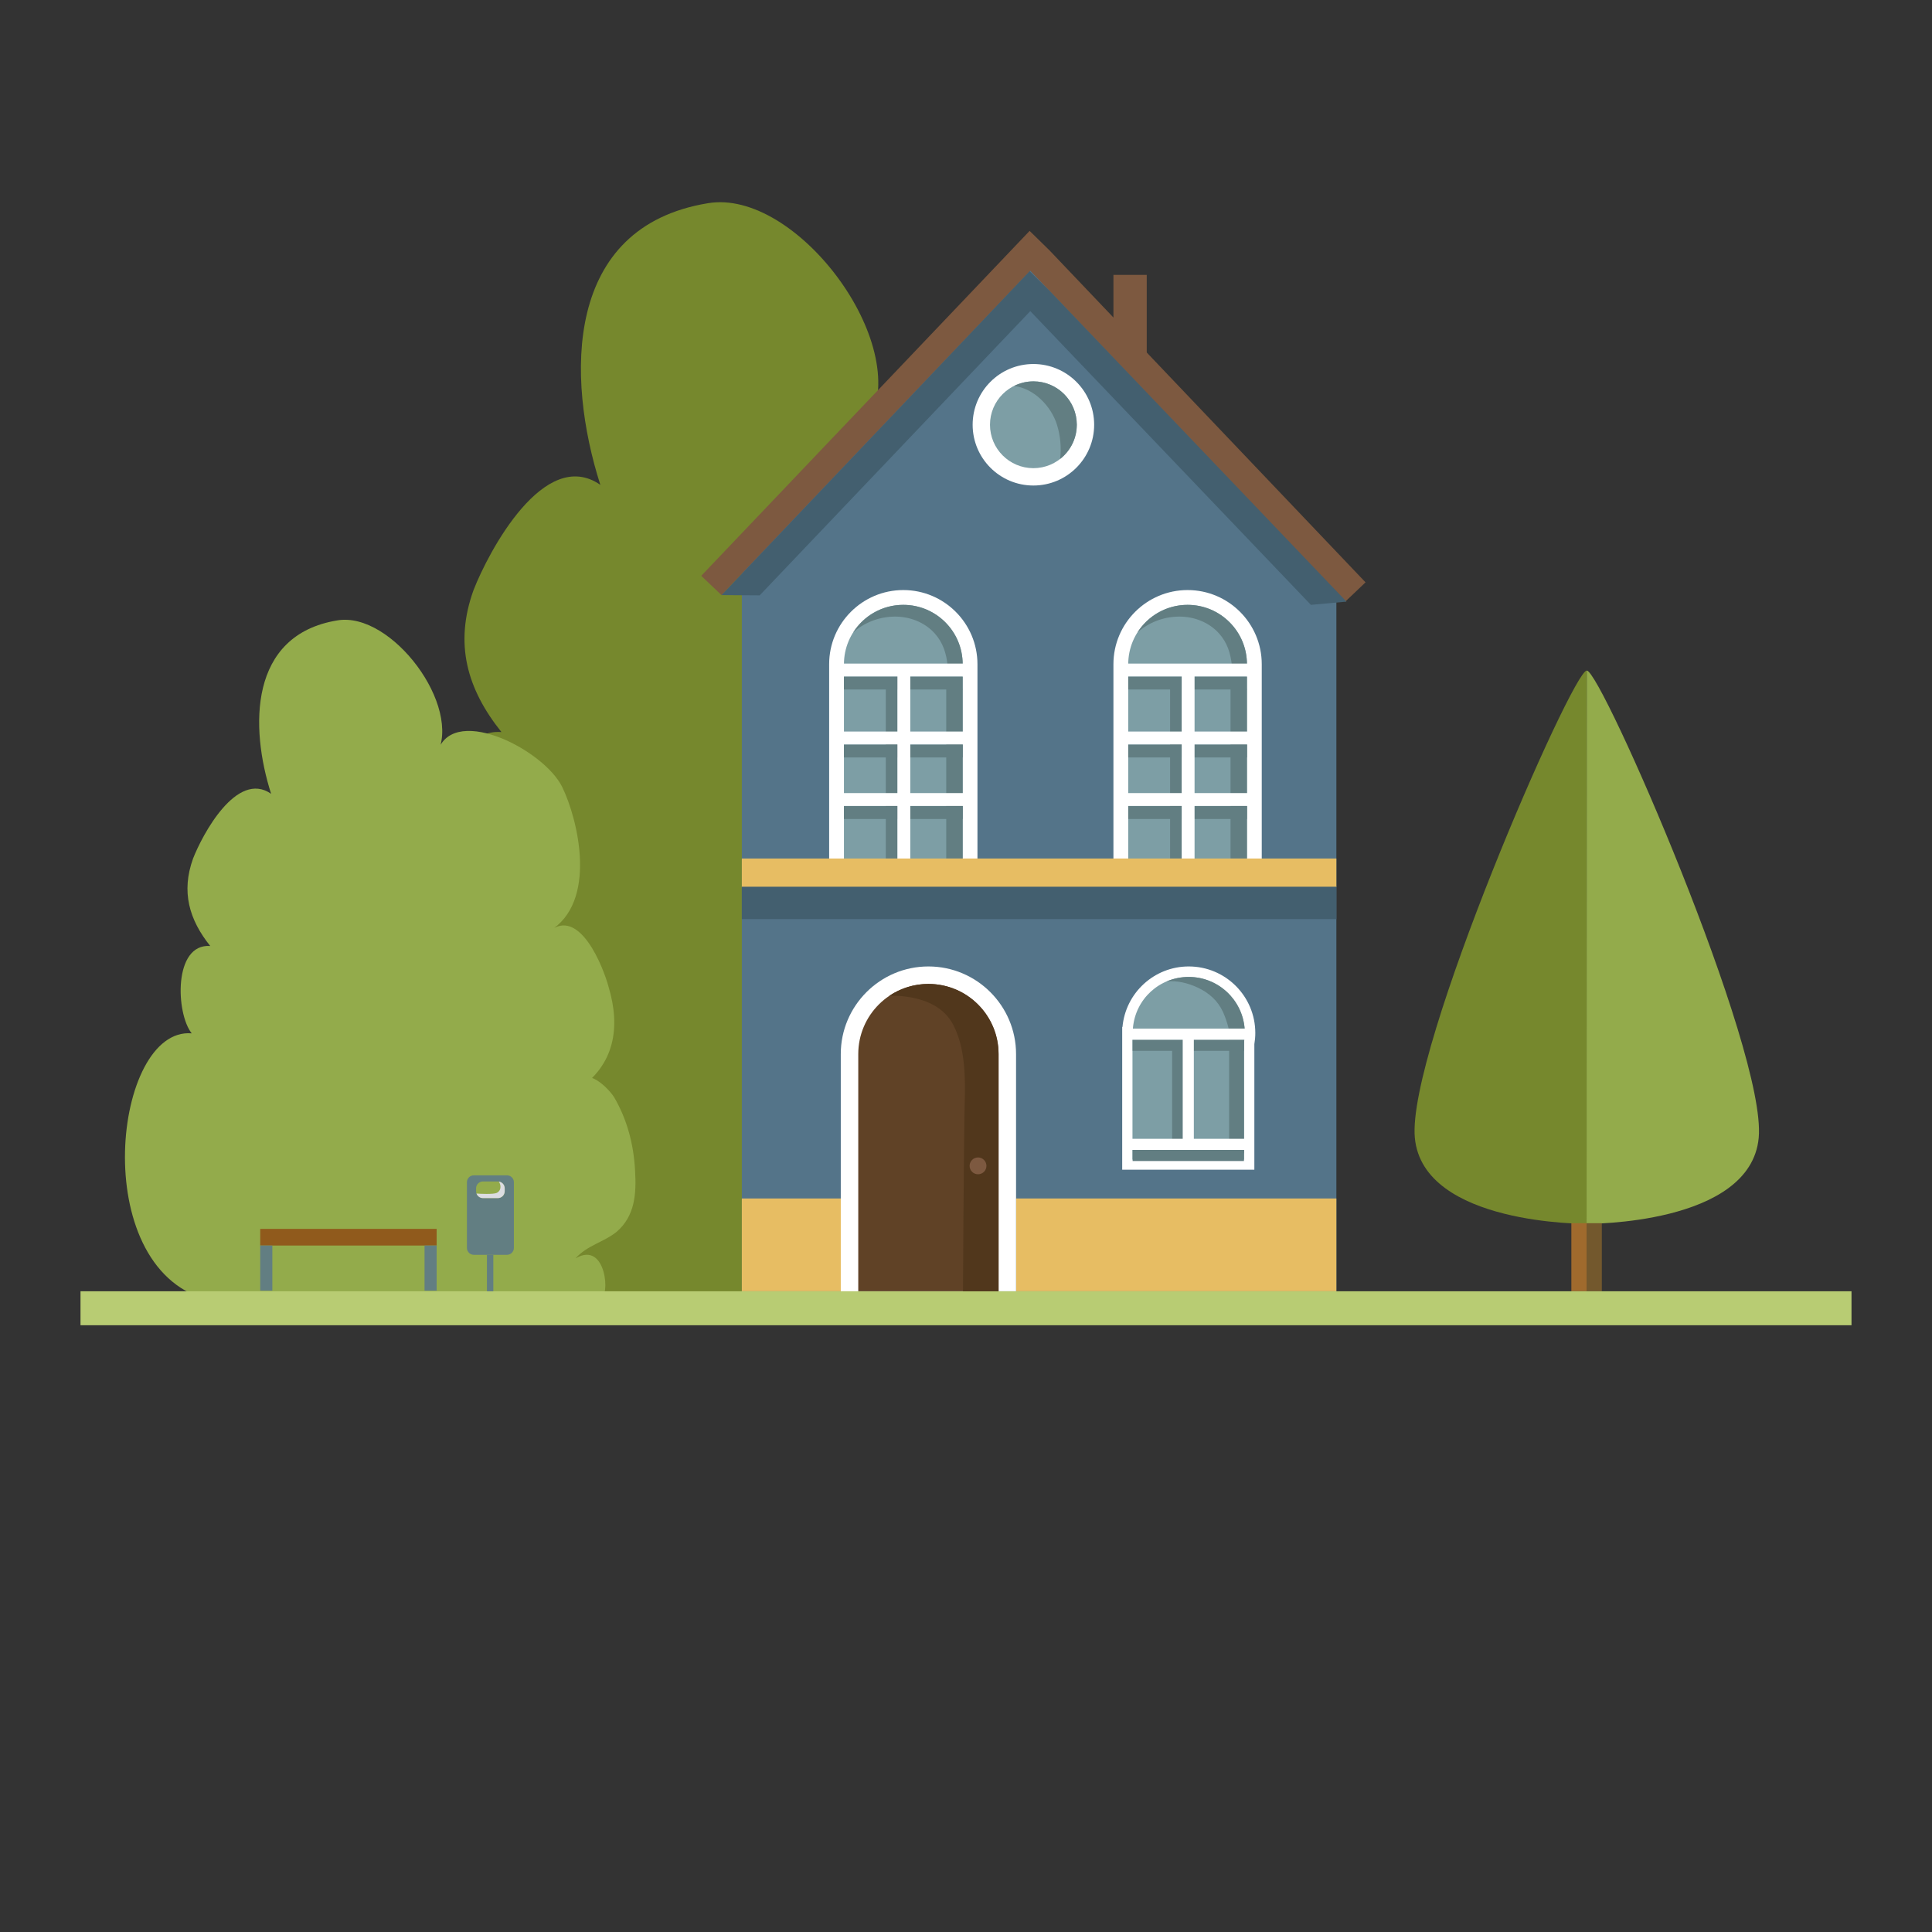 <?xml version="1.0" encoding="utf-8"?>
<!-- Designed by Vexels.com - 2016 All Rights Reserved - https://vexels.com/terms-and-conditions/  -->

<svg version="1.1" id="Capa_1" xmlns="http://www.w3.org/2000/svg" xmlns:xlink="http://www.w3.org/1999/xlink" x="0px" y="0px"
	 width="1200px" height="1200px" viewBox="0 0 1200 1200" enable-background="new 0 0 1200 1200" xml:space="preserve">
<rect x="0" y="0" width="1200" height="1200" fill="#333333" stroke="none"/>
<g>
	<g>
		<g id="Capa_2">
			<g>
				<g>
					<path fill="#76882D" d="M307.455,811.115c-120.167-33.496-93.463-274.972-14.688-268.294
						c-16.022-20.026-18.692-90.797,18.694-88.126c-21.364-26.704-29.375-54.742-17.356-88.126
						c9.348-24.031,44.062-89.456,78.777-65.426c-21.361-66.758-22.698-160.224,66.761-174.912
						c54.745-9.343,126.847,86.79,100.142,136.195c12.018-54.745,107.942-6.85,126.848,32.045
						c16.021,32.957,36.052,116.164-13.353,145.537c30.705-25.366,54.745,36.052,60.082,56.084
						c12.02,40.056,6.681,78.774-32.045,104.146c4.008-28.04,29.376-5.341,37.39,6.678c13.351,22.693,20.025,48.065,21.362,74.772
						c1.334,22.696,0,45.396-18.692,61.418c-13.352,10.68-29.38,13.35-41.396,26.709c32.046-18.698,34.718,41.388,25.371,38.718
						L307.455,811.115z"/>
				</g>
				<g>
					<path fill="#93AB4B" d="M128.111,807.021c-73.986-20.627-57.544-169.299-9.041-165.188
						c-9.865-12.332-11.511-55.898,11.507-54.259c-13.152-16.439-18.085-33.704-10.687-54.256
						c5.754-14.798,27.13-55.08,48.503-40.282c-13.15-41.104-13.978-98.651,41.104-107.694
						c33.705-5.753,78.099,53.436,61.655,83.854c7.399-33.71,66.459-4.216,78.1,19.73c9.864,20.291,22.195,71.521-8.221,89.608
						c18.909-15.624,33.708,22.19,36.994,34.522c7.397,24.663,4.11,48.505-19.729,64.124c2.466-17.264,18.084-3.285,23.021,4.109
						c8.219,13.976,12.329,29.596,13.152,46.038c0.818,13.972,0,27.948-11.514,37.813c-8.218,6.577-18.084,8.222-25.481,16.443
						c19.729-11.509,21.374,25.485,15.62,23.842L128.111,807.021z"/>
				</g>
				<g>
					<g>
						<path fill="#76882D" d="M985.686,760.135c0,0-101.812,0.938-106.904-53.416c-5.096-54.353,97.816-290.188,106.789-290.229
							C985.61,416.49,985.686,760.135,985.686,760.135z"/>
					</g>
					<g>
						<path fill="#93AB4B" d="M985.461,760.135c0,0,101.812,0.938,106.903-53.412c5.098-54.354-97.814-290.192-106.787-290.231
							C985.537,416.49,985.461,760.135,985.461,760.135z"/>
					</g>
					<g>
						<g>
							<rect x="985.459" y="759.745" fill="#73582D" width="9.457" height="42.277"/>
						</g>
					</g>
					<g>
						<rect x="976.002" y="759.745" fill="#A06A2D" width="9.457" height="42.277"/>
					</g>
				</g>
				<rect x="50" y="802.023" fill="#B8CC73" width="1100" height="21.103"/>
				<g>
					<g>
						<g>
							<polygon fill="#547489" points="830.048,802.023 460.762,802.023 460.762,345.094 645.401,151.132 830.048,345.094 							
								"/>
							<polygon fill="#7D5940" points="848.16,361.706 651.921,155.563 639.515,143.405 435.556,357.649 448.145,369.633 
								639.93,168.167 835.576,373.685 							"/>
							<polygon fill="#435F6F" points="836.336,373.685 651.921,180.638 639.515,168.475 448.145,369.633 471.856,369.786 
								639.93,193.24 814.214,375.686 							"/>
						</g>
						<rect x="691.571" y="170.732" fill="#7D5940" width="20.689" height="50.636"/>
					</g>
					<rect x="460.762" y="744.396" fill="#E7BD63" width="72.321" height="57.628"/>
					<rect x="631.088" y="744.396" fill="#E7BD63" width="198.96" height="57.628"/>
					<g>
						<g>
							<path fill="#FFFFFF" d="M522.222,802.023V654.71c0-30.012,24.418-54.431,54.431-54.431c30.017,0,54.436,24.419,54.436,54.431
								v147.313H522.222z"/>
						</g>
						<g>
							<path fill="#604226" d="M620.227,802.023h-87.144v-147.31c0-24.063,19.514-43.571,43.568-43.571l0,0
								c24.064,0,43.574,19.508,43.574,43.571L620.227,802.023L620.227,802.023z"/>
						</g>
					</g>
					<g>
						<path fill="#FFFFFF" d="M679.6,263.832c0,20.841-16.899,37.735-37.742,37.735c-20.841,0-37.731-16.895-37.731-37.735
							c0-20.845,16.893-37.737,37.731-37.737C662.699,226.095,679.6,242.988,679.6,263.832z"/>
						<path fill="#7D9EA5" d="M668.817,263.832c0,14.885-12.07,26.956-26.96,26.956c-14.888,0-26.955-12.07-26.955-26.956
							c0-14.892,12.066-26.959,26.955-26.959C656.746,236.874,668.817,248.941,668.817,263.832z"/>
					</g>
					<path fill="#51371C" d="M576.653,611.142L576.653,611.142c-9.023,0-17.415,2.746-24.374,7.45
						c3.104-0.186,6.188-0.063,8.979,0.258c12.697,1.435,24.852,6.072,30.944,17.933c8.81,17.158,7.102,38.938,6.799,57.56
						c-0.375,22.904-0.898,106.598-0.859,107.685h22.086V654.713C620.227,630.648,600.718,611.142,576.653,611.142z"/>
					<g>
						<path fill="#FFFFFF" d="M779.693,641.617c0-22.828-18.509-41.338-41.341-41.338c-21.563,0-39.259,16.518-41.156,37.592h-0.176
							v88.667h82.082v-78.006C779.479,646.281,779.693,643.976,779.693,641.617z"/>
						<path fill="#7D9EA5" d="M703.537,720.02v-79.896l0.152-1.668c1.616-18.048,16.524-31.653,34.662-31.653
							c19.2,0,34.824,15.619,34.824,34.817c0,1.913-0.17,3.883-0.499,5.832l-0.098,0.539v72.028L703.537,720.02L703.537,720.02z"/>
						<path fill="#627E82" d="M744.041,613.465c6.857,3.236,12.436,8.142,15.596,15.133c1.401,3.105,2.535,6.437,3.374,9.736
							c0.036,0.149,0.063,0.313,0.098,0.467h9.935c-1.438-17.887-16.433-32.001-34.688-32.001c-4.86,0-9.486,0.979-13.687,2.764
							C731.303,608.956,738.033,610.633,744.041,613.465z"/>
						<rect x="703.486" y="644.082" fill="#7D9EA5" width="69.154" height="76.24"/>
						<rect x="703.486" y="645.794" fill="#627E82" width="69.154" height="6.902"/>
						<rect x="703.486" y="714.236" fill="#627E82" width="69.154" height="6.898"/>
						<rect x="728.031" y="650.987" fill="#627E82" width="6.904" height="65.368"/>
						<rect x="763.435" y="645.794" fill="#627E82" width="9.206" height="70.562"/>
						<polygon fill="#FFFFFF" points="777.406,645.794 777.406,638.894 698.715,638.894 698.715,645.794 734.609,645.794 
							734.609,707.331 698.715,707.331 698.715,714.236 777.406,714.236 777.406,707.331 741.512,707.331 741.512,645.794 						"/>
					</g>
					<g>
						<g>
							<g>
								<path fill="#FFFFFF" d="M691.571,537.197V412.549c0-25.397,20.661-46.054,46.063-46.054c25.4,0,46.062,20.655,46.062,46.054
									v124.647H691.571z"/>
								<path fill="#7D9EA5" d="M774.5,537.197h-73.734V412.553c0-20.363,16.505-36.868,36.867-36.868l0,0
									c20.358,0,36.867,16.505,36.867,36.868V537.197z"/>
								<polygon fill="#627E82" points="774.5,428.254 774.5,420.278 700.765,420.278 700.765,428.254 726.766,428.254 
									726.766,462.493 700.765,462.493 700.765,470.466 726.766,470.466 726.766,500.714 700.765,500.714 700.765,508.689 
									726.766,508.689 726.766,533.236 733.961,533.236 733.961,508.689 774.5,508.689 774.5,500.714 733.961,500.714 
									733.961,470.466 774.5,470.466 774.5,462.493 733.961,462.493 733.961,428.254 								"/>
								<rect x="764.303" y="428.03" fill="#627E82" width="10.196" height="105.207"/>
							</g>
							<path fill="#627E82" d="M737.633,375.686L737.633,375.686c-13.1,0-24.592,6.834-31.13,17.123
								c6.836-6.089,16.014-9.76,25.792-9.829c9.313-0.066,18.535,3.44,24.823,10.413c5.294,5.864,7.244,12.642,8.02,19.798h9.36
								v-0.642C774.5,392.19,757.993,375.686,737.633,375.686z"/>
						</g>
						<polygon fill="#FFFFFF" points="778.851,420.14 778.851,412.168 697.105,412.168 697.105,420.14 733.984,420.14 
							733.984,454.376 697.105,454.376 697.105,462.352 733.984,462.352 733.984,492.601 697.105,492.601 697.105,500.574 
							733.984,500.574 733.984,537.197 741.964,537.197 741.964,500.574 778.851,500.574 778.851,492.601 741.964,492.601 
							741.964,462.352 778.851,462.352 778.851,454.376 741.964,454.376 741.964,420.14 						"/>
					</g>
					<g>
						<g>
							<g>
								<path fill="#FFFFFF" d="M515,537.197V412.549c0-25.397,20.658-46.054,46.059-46.054c25.396,0,46.056,20.655,46.056,46.054
									v124.647H515z"/>
								<path fill="#7D9EA5" d="M597.927,537.197H524.19V412.553c0-20.363,16.513-36.868,36.868-36.868l0,0
									c20.363,0,36.869,16.505,36.869,36.868V537.197L597.927,537.197z"/>
								<polygon fill="#627E82" points="597.927,428.254 597.927,420.278 524.19,420.278 524.19,428.254 550.188,428.254 
									550.188,462.493 524.19,462.493 524.19,470.466 550.188,470.466 550.188,500.714 524.19,500.714 524.19,508.689 
									550.188,508.689 550.188,533.236 557.378,533.236 557.378,508.689 597.927,508.689 597.927,500.714 557.378,500.714 
									557.378,470.466 597.927,470.466 597.927,462.493 557.378,462.493 557.378,428.254 								"/>
								<rect x="587.73" y="428.03" fill="#627E82" width="10.197" height="105.207"/>
							</g>
							<path fill="#627E82" d="M561.058,375.686L561.058,375.686c-13.095,0-24.586,6.834-31.129,17.123
								c6.835-6.089,16.012-9.76,25.793-9.829c9.314-0.066,18.529,3.44,24.826,10.413c5.294,5.864,7.232,12.642,8.009,19.798h9.369
								v-0.642C597.927,392.19,581.422,375.686,561.058,375.686z"/>
						</g>
						<polygon fill="#FFFFFF" points="602.269,420.14 602.269,412.168 520.525,412.168 520.525,420.14 557.411,420.14 
							557.411,454.376 520.525,454.376 520.525,462.352 557.411,462.352 557.411,492.601 520.525,492.601 520.525,500.574 
							557.411,500.574 557.411,537.197 565.39,537.197 565.39,500.574 602.269,500.574 602.269,492.601 565.39,492.601 
							565.39,462.352 602.269,462.352 602.269,454.376 565.39,454.376 565.39,420.14 						"/>
					</g>
					<rect x="460.762" y="533.236" fill="#E7BD63" width="369.285" height="17.813"/>
					<rect x="460.762" y="550.767" fill="#435F6F" width="369.285" height="20.112"/>
					<path fill="#627E82" d="M641.859,236.874c-4.336,0-8.421,1.053-12.048,2.872c12.24,1.371,23.113,12.44,26.729,24.172
						c2.062,6.682,2.788,14.109,1.935,21.109c6.289-4.933,10.344-12.583,10.344-21.194
						C668.817,248.941,656.746,236.874,641.859,236.874z"/>
					<path fill="#7D5940" d="M603.781,727.836c-2.042-2.037-2.042-5.348,0-7.39c2.038-2.034,5.346-2.034,7.378,0
						c2.047,2.043,2.047,5.353,0,7.39C609.125,729.869,605.819,729.869,603.781,727.836z"/>
				</g>
				<g>
					<g>
						<path fill="#627E82" d="M314.91,730.021h-20.619c-2.354,0-4.274,1.923-4.274,4.277v40.813c0,2.354,1.922,4.275,4.274,4.275
							h8.149h3.973h8.497c2.352,0,4.272-1.922,4.272-4.275v-40.813C319.184,731.943,317.261,730.021,314.91,730.021z
							 M313.487,739.899c0,2.352-1.919,4.276-4.271,4.276h-9.229c-2.352,0-4.276-1.927-4.276-4.276v-1.809
							c0-2.351,1.926-4.271,4.276-4.271h9.229c2.354,0,4.271,1.923,4.271,4.271V739.899z"/>
						<rect x="302.441" y="779.389" fill="#627E82" width="3.973" height="22.636"/>
					</g>
					<path fill="#DCDDE1" d="M309.854,733.869c1.489,2.319,1.525,5.635-1.251,7.039c-1.965,0.993-10.714,0.62-12.644,0.409
						c0.587,1.655,2.173,2.857,4.028,2.857h9.229c2.354,0,4.271-1.928,4.271-4.276v-1.809
						C313.487,735.957,311.904,734.183,309.854,733.869z"/>
				</g>
				<g>
					<rect x="161.625" y="763.279" fill="#905A1C" width="109.585" height="10.342"/>
					<rect x="161.625" y="773.619" fill="#627E82" width="7.53" height="28.011"/>
					<rect x="263.683" y="773.619" fill="#627E82" width="7.527" height="28.011"/>
				</g>
			</g>
		</g>
	</g>
	<g id="Capa_1_1_">
	</g>
</g>
</svg>
